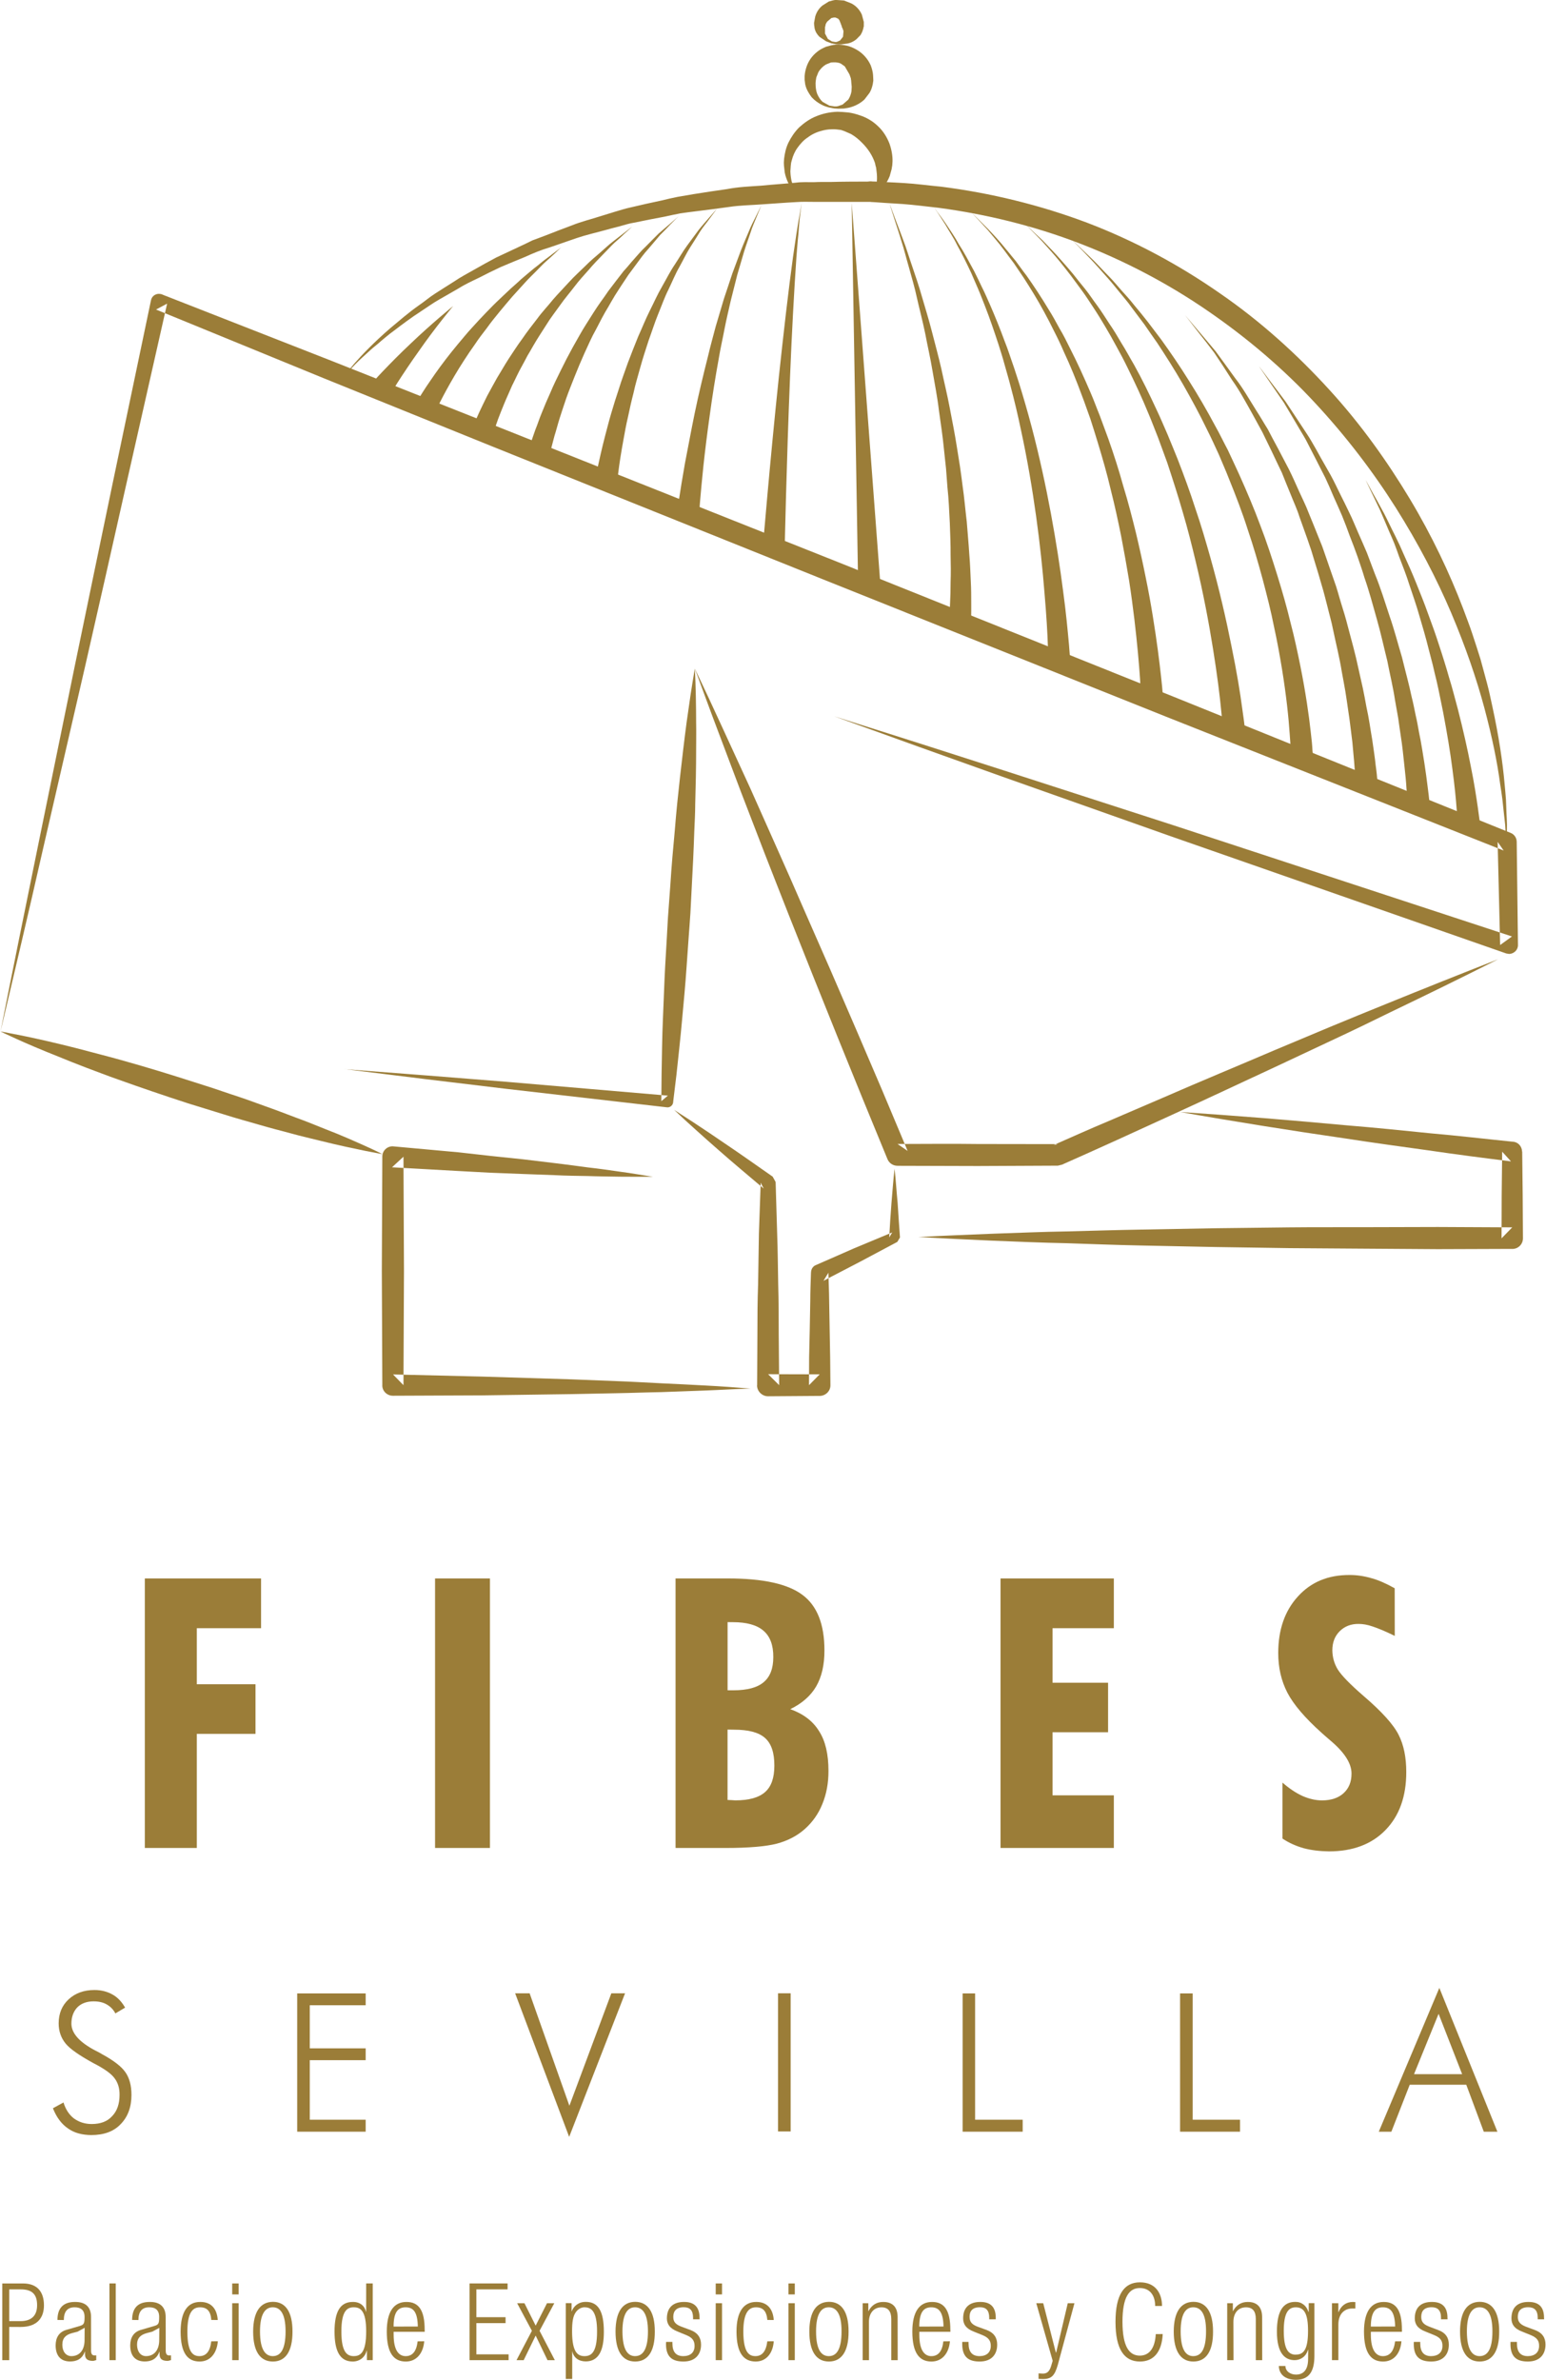 <?xml version="1.0" encoding="UTF-8"?>
<!DOCTYPE svg PUBLIC "-//W3C//DTD SVG 1.1//EN" "http://www.w3.org/Graphics/SVG/1.1/DTD/svg11.dtd">
<!-- Creator: CorelDRAW -->
<svg xmlns="http://www.w3.org/2000/svg" xml:space="preserve" width="115px" height="177px" style="shape-rendering:geometricPrecision; text-rendering:geometricPrecision; image-rendering:optimizeQuality; fill-rule:evenodd; clip-rule:evenodd"
viewBox="0 0 94.616 145.724"
 xmlns:xlink="http://www.w3.org/1999/xlink">
 <defs>
  <style type="text/css">
   <![CDATA[
    .fil0 {fill:#9B7D38}
   ]]>
  </style>
 </defs>
 <g id="Capa_x0020_1">
  <g id="_484042888">
   <path id="_484042648" class="fil0" d="M3.209 129.092l0.648 -0.355c0.123,0.409 0.337,0.744 0.634,0.975 0.314,0.227 0.673,0.345 1.096,0.345 0.536,-0.002 0.95,-0.153 1.247,-0.48 0.307,-0.316 0.456,-0.752 0.456,-1.305 0.006,-0.407 -0.1,-0.748 -0.308,-1.02 -0.195,-0.274 -0.632,-0.587 -1.305,-0.93 -0.841,-0.462 -1.407,-0.85 -1.69,-1.192 -0.277,-0.342 -0.426,-0.75 -0.426,-1.238 0.002,-0.608 0.204,-1.092 0.609,-1.47 0.411,-0.38 0.937,-0.571 1.583,-0.571 0.425,-0.001 0.794,0.102 1.107,0.277 0.32,0.177 0.57,0.453 0.77,0.802l-0.597 0.354c-0.123,-0.239 -0.303,-0.42 -0.527,-0.548 -0.221,-0.13 -0.492,-0.19 -0.803,-0.19 -0.413,-0.002 -0.749,0.12 -0.994,0.361 -0.236,0.246 -0.368,0.584 -0.368,1.005 0.001,0.583 0.493,1.137 1.466,1.646 0.177,0.086 0.318,0.164 0.408,0.221 0.718,0.39 1.199,0.76 1.443,1.122 0.239,0.347 0.361,0.805 0.361,1.371 0.001,0.75 -0.223,1.348 -0.666,1.798 -0.435,0.456 -1.037,0.663 -1.8,0.663 -0.556,-0.007 -1.031,-0.124 -1.426,-0.409 -0.393,-0.269 -0.699,-0.678 -0.918,-1.233z"/>
   <polygon id="_484044160" class="fil0" points="18.169,130.527 18.169,122.06 22.363,122.06 22.363,122.784 18.939,122.784 18.939,125.422 22.363,125.422 22.363,126.147 18.939,126.147 18.939,129.794 22.363,129.794 22.363,130.527 "/>
   <polygon id="_484042600" class="fil0" points="34.825,130.843 31.516,122.052 32.403,122.052 34.839,128.938 37.408,122.052 38.248,122.052 "/>
   <polygon id="_484043824" class="fil0" points="47.617,122.052 48.389,122.052 48.389,130.512 47.617,130.512 "/>
   <polygon id="_484042528" class="fil0" points="58.921,130.527 58.921,122.06 59.685,122.06 59.685,129.794 62.599,129.794 62.599,130.527 "/>
   <polygon id="_484042816" class="fil0" points="72.238,130.527 72.238,122.06 73.01,122.06 73.01,129.794 75.91,129.794 75.91,130.527 "/>
   <path id="_484044040" class="fil0" d="M86.566 127.003l2.946 0 -1.442 -3.694 -1.504 3.694zm-2.159 3.525l3.709 -8.806 3.555 8.806 -0.833 0 -1.073 -2.877 -3.462 0 -1.126 2.877 -0.77 0z"/>
   <path id="_484043992" class="fil0" d="M0.533 142.125l0.709 0c0.547,0 0.998,-0.25 0.998,-0.966 0.005,-0.716 -0.349,-0.977 -0.998,-0.977l-0.709 -0.001 0 1.944zm-0.425 -2.306l1.265 0c0.902,0 1.287,0.54 1.287,1.341 0,0.711 -0.361,1.323 -1.435,1.323l-0.693 -0.003 0 2.035 -0.425 0 0 -4.696z"/>
   <path id="_484043752" class="fil0" d="M90.584 144.268c0.455,0 0.782,-0.375 0.782,-1.509 0.004,-1.106 -0.334,-1.48 -0.783,-1.48 -0.439,-0.004 -0.78,0.375 -0.78,1.48 0.002,1.131 0.335,1.51 0.78,1.51zm0.001 -3.324c0.763,0 1.197,0.61 1.197,1.815 0.006,1.231 -0.435,1.841 -1.198,1.841 -0.763,-0.001 -1.201,-0.603 -1.201,-1.841 0.006,-1.206 0.431,-1.808 1.202,-1.815z"/>
   <path id="_484044208" class="fil0" d="M93.197 142.772c-0.5,-0.185 -0.666,-0.467 -0.666,-0.816 0.004,-0.718 0.435,-1.005 1.031,-1.005 0.669,-0.007 0.965,0.331 0.965,0.971l0.006 0.093 -0.393 0 0 -0.1c0,-0.455 -0.208,-0.64 -0.583,-0.64 -0.459,0 -0.636,0.242 -0.636,0.586 0.001,0.248 0.086,0.443 0.472,0.595l0.577 0.216c0.478,0.178 0.647,0.493 0.647,0.887 0.001,0.594 -0.341,1.041 -1.08,1.041 -0.708,-0.001 -1.065,-0.304 -1.065,-1.077l0.002 -0.126 0.393 0 0 0.092c0,0.525 0.221,0.78 0.665,0.78 0.422,-0.001 0.693,-0.221 0.693,-0.623 0.007,-0.311 -0.13,-0.501 -0.475,-0.65l-0.552 -0.224z"/>
   <path id="_31814976" class="fil0" d="M5.152 142.541l-0.016 0 -0.416 0.231 -0.332 0.085c-0.393,0.108 -0.602,0.301 -0.602,0.718 0.001,0.415 0.221,0.694 0.556,0.694 0.487,-0.001 0.805,-0.355 0.805,-0.988l0.005 -0.74zm-1.665 -0.486c0,-0.701 0.333,-1.104 1.069,-1.104 0.728,-0.007 0.988,0.383 0.988,0.924l0.002 2.061c0,0.192 0.061,0.29 0.205,0.29l0.111 -0.004 0 0.292 -0.177 0.047c-0.309,0 -0.513,-0.079 -0.513,-0.43l0.004 -0.133 -0.016 0c-0.162,0.456 -0.51,0.599 -0.905,0.599 -0.598,-0.005 -0.88,-0.385 -0.88,-0.992 0.004,-0.463 0.201,-0.83 0.703,-0.957l0.743 -0.216c0.278,-0.077 0.326,-0.147 0.326,-0.55 0.005,-0.437 -0.24,-0.603 -0.601,-0.603 -0.465,-0.004 -0.669,0.282 -0.669,0.78l-0.39 -0.005z"/>
   <polygon id="_484044088" class="fil0" points="6.671,139.818 7.057,139.818 7.057,144.515 6.671,144.515 "/>
   <path id="_484043032" class="fil0" d="M9.725 142.541l-0.008 0 -0.424 0.231 -0.332 0.085c-0.386,0.108 -0.6,0.301 -0.6,0.718 0.007,0.415 0.214,0.694 0.553,0.694 0.48,-0.001 0.805,-0.355 0.805,-0.988l0.006 -0.74zm-1.665 -0.486c0,-0.701 0.325,-1.104 1.074,-1.104 0.714,-0.007 0.981,0.383 0.981,0.924l0.003 2.061c0,0.192 0.068,0.29 0.2,0.29l0.123 -0.004 0 0.292 -0.185 0.047c-0.317,0 -0.517,-0.079 -0.517,-0.43l0 -0.133 -0.008 0c-0.162,0.456 -0.511,0.599 -0.901,0.599 -0.611,-0.005 -0.887,-0.385 -0.887,-0.992 0.006,-0.463 0.199,-0.83 0.704,-0.957l0.736 -0.216c0.292,-0.077 0.333,-0.147 0.333,-0.55 0.006,-0.437 -0.236,-0.603 -0.604,-0.603 -0.461,-0.004 -0.666,0.282 -0.666,0.78l-0.389 -0.005z"/>
   <path id="_484043968" class="fil0" d="M13.31 143.358c-0.062,0.74 -0.467,1.242 -1.117,1.242 -0.733,-0.001 -1.163,-0.514 -1.163,-1.841 0.005,-1.206 0.426,-1.808 1.193,-1.808 0.67,-0.007 1.031,0.402 1.081,1.106l-0.395 -0.002c-0.038,-0.54 -0.261,-0.775 -0.686,-0.775 -0.425,-0.004 -0.779,0.268 -0.779,1.493 0,1.318 0.378,1.496 0.743,1.496 0.414,-0.001 0.652,-0.301 0.719,-0.906l0.404 -0.004z"/>
   <path id="_484043464" class="fil0" d="M14.189 141.029l0.393 0 0 3.486 -0.393 0 0 -3.486zm0 -1.21l0.393 0 0 0.671 -0.393 0 0 -0.671z"/>
   <path id="_484043488" class="fil0" d="M16.68 144.268c0.447,0 0.777,-0.375 0.777,-1.509 0.001,-1.106 -0.334,-1.48 -0.779,-1.48 -0.446,-0.004 -0.787,0.375 -0.787,1.48 0.002,1.131 0.338,1.51 0.787,1.51zm0.002 -3.324c0.77,0 1.199,0.61 1.199,1.815 0.004,1.231 -0.435,1.841 -1.201,1.841 -0.769,-0.001 -1.209,-0.603 -1.209,-1.841 0.007,-1.206 0.438,-1.808 1.21,-1.815z"/>
   <path id="_484043416" class="fil0" d="M21.638 144.268c0.401,0 0.756,-0.21 0.756,-1.509 0,-1.282 -0.357,-1.48 -0.756,-1.48 -0.4,-0.004 -0.763,0.201 -0.763,1.48 0,1.293 0.361,1.51 0.763,1.51zm0.802 -0.332l-0.016 0c-0.1,0.401 -0.431,0.664 -0.855,0.664 -0.772,-0.001 -1.114,-0.619 -1.114,-1.841 0.003,-1.198 0.339,-1.808 1.114,-1.808 0.446,-0.007 0.728,0.236 0.814,0.603l0.01 -0.001 0 -1.735 0.401 0 0 4.696 -0.355 0 0 -0.578z"/>
   <path id="_484042792" class="fil0" d="M25.556 142.456c-0.016,-0.864 -0.259,-1.176 -0.741,-1.176 -0.493,-0.004 -0.743,0.32 -0.743,1.178l1.484 -0.002zm0.393 0.903c-0.062,0.74 -0.476,1.242 -1.128,1.242 -0.738,-0.001 -1.166,-0.514 -1.166,-1.841 0.003,-1.206 0.426,-1.808 1.198,-1.808 0.771,-0.007 1.122,0.529 1.122,1.697l0.004 0.131 -1.904 0 0 0.178c0,1.003 0.348,1.312 0.739,1.312 0.425,-0.001 0.662,-0.309 0.73,-0.906l0.405 -0.004z"/>
   <polygon id="_484043008" class="fil0" points="28.725,139.818 31.053,139.818 31.053,140.181 29.142,140.181 29.142,141.885 30.93,141.885 30.93,142.248 29.142,142.248 29.142,144.16 31.116,144.16 31.116,144.515 28.725,144.515 "/>
   <polygon id="_273119992" class="fil0" points="32.773,143.011 32.04,144.515 31.601,144.515 32.542,142.718 31.639,141.029 32.087,141.029 32.773,142.402 33.468,141.029 33.914,141.029 33.012,142.718 33.946,144.515 33.498,144.515 "/>
   <path id="_273119152" class="fil0" d="M35.781 141.276c-0.231,0 -0.421,0.125 -0.552,0.306 -0.173,0.25 -0.226,0.585 -0.226,1.191 0.007,1.287 0.358,1.496 0.766,1.496 0.398,-0.001 0.764,-0.208 0.764,-1.496 0.005,-1.265 -0.364,-1.493 -0.753,-1.493zm-1.163 -0.251l0.355 0 0 0.501 0.008 0c0.123,-0.324 0.415,-0.579 0.86,-0.579 0.783,-0.007 1.108,0.61 1.108,1.822 0.006,1.203 -0.349,1.824 -1.115,1.824 -0.436,-0.005 -0.736,-0.235 -0.816,-0.614l-0.006 -0.001 0 1.689 -0.393 0 0 -4.643z"/>
   <path id="_31813896" class="fil0" d="M38.865 144.268c0.447,0 0.785,-0.375 0.785,-1.509 0.001,-1.106 -0.341,-1.48 -0.786,-1.48 -0.447,-0.004 -0.776,0.375 -0.776,1.48 0.006,1.131 0.327,1.51 0.776,1.51zm0.001 -3.324c0.771,0 1.204,0.61 1.204,1.815 0.007,1.231 -0.434,1.841 -1.205,1.841 -0.763,-0.001 -1.201,-0.603 -1.201,-1.841 0.007,-1.206 0.431,-1.808 1.202,-1.815z"/>
   <path id="_31815360" class="fil0" d="M41.487 142.772c-0.494,-0.185 -0.678,-0.467 -0.678,-0.816 0.007,-0.718 0.441,-1.005 1.044,-1.005 0.651,-0.007 0.957,0.331 0.957,0.971l0.003 0.093 -0.401 0 0 -0.1c0,-0.455 -0.197,-0.64 -0.572,-0.64 -0.454,0 -0.639,0.242 -0.639,0.586 0.001,0.248 0.076,0.443 0.478,0.595l0.579 0.216c0.463,0.178 0.643,0.493 0.643,0.887 0.005,0.594 -0.341,1.041 -1.077,1.041 -0.714,-0.001 -1.069,-0.304 -1.069,-1.077l0.007 -0.126 0.386 0 0 0.092c0,0.525 0.221,0.78 0.669,0.78 0.426,-0.001 0.688,-0.221 0.688,-0.623 0,-0.311 -0.126,-0.501 -0.473,-0.65l-0.544 -0.224z"/>
   <path id="_484043296" class="fil0" d="M43.8 141.029l0.386 0 0 3.486 -0.386 0 0 -3.486zm0 -1.21l0.386 0 0 0.671 -0.386 0 0 -0.671z"/>
   <path id="_484043320" class="fil0" d="M47.355 143.358c-0.054,0.74 -0.458,1.242 -1.107,1.242 -0.735,-0.001 -1.175,-0.514 -1.175,-1.841 0,-1.206 0.438,-1.808 1.201,-1.808 0.657,-0.007 1.031,0.402 1.081,1.106l-0.393 -0.002c-0.046,-0.54 -0.266,-0.775 -0.688,-0.775 -0.415,-0.004 -0.783,0.268 -0.783,1.493 0.006,1.318 0.379,1.496 0.746,1.496 0.409,-0.001 0.65,-0.301 0.723,-0.906l0.395 -0.004z"/>
   <path id="_484044016" class="fil0" d="M48.257 141.029l0.386 0 0 3.486 -0.386 0 0 -3.486zm0 -1.21l0.386 0 0 0.671 -0.386 0 0 -0.671z"/>
   <path id="_484043848" class="fil0" d="M50.733 144.268c0.447,0 0.772,-0.375 0.772,-1.509 0.006,-1.106 -0.331,-1.48 -0.779,-1.48 -0.449,-0.004 -0.78,0.375 -0.78,1.48 0,1.131 0.327,1.51 0.78,1.51zm0.007 -3.324c0.763,0 1.197,0.61 1.197,1.815 0.006,1.231 -0.438,1.841 -1.204,1.841 -0.765,-0.001 -1.199,-0.603 -1.199,-1.841 0.002,-1.206 0.428,-1.808 1.206,-1.815z"/>
   <path id="_484043224" class="fil0" d="M52.799 141.029l0.347 0 0 0.486 0.008 0c0.208,-0.4 0.534,-0.563 0.892,-0.563 0.542,-0.007 0.894,0.272 0.894,0.932l0.004 2.632 -0.393 0 0 -2.521c0,-0.479 -0.203,-0.714 -0.597,-0.714 -0.46,-0.004 -0.77,0.346 -0.77,0.887l0.003 2.348 -0.386 0 0 -3.486z"/>
   <path id="_484043248" class="fil0" d="M57.75 142.456c-0.016,-0.864 -0.267,-1.176 -0.745,-1.176 -0.489,-0.004 -0.733,0.32 -0.74,1.178l1.485 -0.002zm0.393 0.903c-0.062,0.74 -0.48,1.242 -1.132,1.242 -0.734,-0.001 -1.17,-0.514 -1.17,-1.841 0.003,-1.206 0.433,-1.808 1.202,-1.808 0.767,-0.007 1.125,0.529 1.125,1.697l0.005 0.131 -1.904 0 0 0.178c0,1.003 0.35,1.312 0.735,1.312 0.436,-0.001 0.672,-0.309 0.736,-0.906l0.402 -0.004z"/>
   <path id="_484043128" class="fil0" d="M59.616 142.772c-0.494,-0.185 -0.664,-0.467 -0.664,-0.816 0.001,-0.718 0.445,-1.005 1.042,-1.005 0.655,-0.007 0.956,0.331 0.956,0.971l0 0.093 -0.401 0 0 -0.1c0,-0.455 -0.201,-0.64 -0.559,-0.64 -0.475,0 -0.643,0.242 -0.643,0.586 0.007,0.248 0.074,0.443 0.465,0.595l0.59 0.216c0.463,0.178 0.635,0.493 0.635,0.887 0.005,0.594 -0.335,1.041 -1.074,1.041 -0.709,-0.001 -1.066,-0.304 -1.066,-1.077l0.001 -0.126 0.386 0 0 0.092c0,0.525 0.226,0.78 0.676,0.78 0.419,-0.001 0.685,-0.221 0.685,-0.623 0.004,-0.311 -0.13,-0.501 -0.475,-0.65l-0.554 -0.224z"/>
   <path id="_484043152" class="fil0" d="M63.433 141.029l0.424 0 0.771 3.015 0.023 0 0.709 -3.015 0.409 0 -1.018 3.771c-0.192,0.67 -0.388,0.873 -0.926,0.873l-0.254 -0.01 0 -0.339 0.255 0.015c0.239,0 0.4,-0.093 0.514,-0.461l0.095 -0.324 -1.003 -3.525z"/>
   <path id="_484043920" class="fil0" d="M71.175 142.918c-0.054,1.079 -0.542,1.682 -1.397,1.682 -0.955,-0.001 -1.495,-0.742 -1.495,-2.43 0,-1.688 0.539,-2.42 1.495,-2.42 0.958,-0.001 1.354,0.676 1.354,1.449l-0.42 -0.001c0,-0.648 -0.324,-1.098 -0.935,-1.098 -0.654,-0.005 -1.067,0.546 -1.067,2.069 0.004,1.519 0.413,2.07 1.067,2.07 0.602,-0.004 0.929,-0.501 0.971,-1.317l0.426 -0.005z"/>
   <path id="_484044232" class="fil0" d="M73.049 144.268c0.455,0 0.779,-0.375 0.779,-1.509 0.007,-1.106 -0.327,-1.48 -0.782,-1.48 -0.445,-0.004 -0.773,0.375 -0.773,1.48 0.005,1.131 0.327,1.51 0.773,1.51zm0.003 -3.324c0.771,0 1.205,0.61 1.205,1.815 0.006,1.231 -0.434,1.841 -1.208,1.841 -0.753,-0.001 -1.199,-0.603 -1.199,-1.841 0.006,-1.206 0.439,-1.808 1.202,-1.815z"/>
   <path id="_484044184" class="fil0" d="M75.123 141.029l0.347 0 0 0.486 0.008 0c0.208,-0.4 0.538,-0.563 0.898,-0.563 0.529,-0.007 0.887,0.272 0.887,0.932l0.005 2.632 -0.393 0 0 -2.521c0,-0.479 -0.197,-0.714 -0.595,-0.714 -0.478,-0.004 -0.776,0.346 -0.776,0.887l0.006 2.348 -0.386 0 0 -3.486z"/>
   <path id="_484044304" class="fil0" d="M79.333 144.176c0.478,0 0.741,-0.324 0.741,-1.447 0.007,-1.106 -0.268,-1.449 -0.746,-1.449 -0.465,-0.004 -0.74,0.346 -0.74,1.449 0.005,1.115 0.271,1.452 0.74,1.452zm0.784 -3.152l0.347 0 0 3.239c0,0.964 -0.346,1.456 -1.135,1.456 -0.678,-0.007 -1.035,-0.355 -1.041,-0.846l0.402 -0.001c0,0.324 0.305,0.528 0.649,0.528 0.493,-0.003 0.74,-0.339 0.74,-0.959l0.007 -0.556 -0.016 0c-0.123,0.417 -0.457,0.63 -0.821,0.63 -0.544,-0.005 -1.082,-0.351 -1.082,-1.76 0.006,-1.198 0.352,-1.808 1.121,-1.808 0.389,-0.007 0.69,0.224 0.814,0.617l0.015 -0.007 0 -0.532z"/>
   <path id="_483207440" class="fil0" d="M81.538 141.029l0.393 0 0 0.54 0.016 0c0.153,-0.393 0.462,-0.618 0.88,-0.618l0.145 0.009 0 0.393 -0.2 0c-0.439,0 -0.84,0.301 -0.84,0.981l0 2.18 -0.393 0 0 -3.486z"/>
   <path id="_483207488" class="fil0" d="M85.41 142.456c-0.023,-0.864 -0.261,-1.176 -0.75,-1.176 -0.484,-0.004 -0.733,0.32 -0.74,1.178l1.49 -0.002zm0.385 0.903c-0.061,0.74 -0.462,1.242 -1.125,1.242 -0.732,-0.001 -1.169,-0.514 -1.169,-1.841 0.004,-1.206 0.432,-1.808 1.205,-1.808 0.766,-0.007 1.118,0.529 1.118,1.697l0.002 0.131 -1.904 0 0 0.178c0,1.003 0.351,1.312 0.738,1.312 0.426,-0.001 0.675,-0.309 0.746,-0.906l0.389 -0.004z"/>
   <path id="_483207536" class="fil0" d="M87.283 142.772c-0.501,-0.185 -0.672,-0.467 -0.672,-0.816 0.002,-0.718 0.438,-1.005 1.037,-1.005 0.662,-0.007 0.965,0.331 0.965,0.971l0.006 0.093 -0.401 0 0 -0.1c0,-0.455 -0.21,-0.64 -0.572,-0.64 -0.469,0 -0.638,0.242 -0.638,0.586 0,0.248 0.076,0.443 0.471,0.595l0.569 0.216c0.478,0.178 0.649,0.493 0.649,0.887 0.007,0.594 -0.345,1.041 -1.073,1.041 -0.717,-0.001 -1.075,-0.304 -1.075,-1.077l0.004 -0.126 0.393 0 0 0.092c0,0.525 0.225,0.78 0.667,0.78 0.42,-0.001 0.693,-0.221 0.693,-0.623 0.005,-0.311 -0.124,-0.501 -0.472,-0.65l-0.549 -0.224z"/>
   <path id="_483207608" class="fil0" d="M48.496 11.621l-0.085 -0.123 -0.192 -0.347c-0.069,-0.162 -0.151,-0.36 -0.193,-0.598l-0.046 -0.412 -0.008 -0.185 0.016 -0.239c0.039,-0.317 0.108,-0.652 0.261,-0.974 0.162,-0.329 0.382,-0.664 0.663,-0.945 0.302,-0.271 0.653,-0.528 1.051,-0.682 0.408,-0.167 0.836,-0.257 1.295,-0.272l0.308 0.013 0.362 0.031c0.223,0.03 0.441,0.087 0.659,0.161 0.428,0.131 0.834,0.368 1.152,0.679 0.325,0.3 0.548,0.676 0.696,1.05 0.139,0.384 0.2,0.767 0.193,1.099l-0.017 0.256 -0.023 0.123 -0.015 0.101 -0.117 0.424c-0.1,0.255 -0.23,0.458 -0.341,0.601l-0.298 0.301 -0.116 0.092 -0.109 -0.077c0,0 0.038,-0.188 0.071,-0.499 0.015,-0.164 0.02,-0.345 0.004,-0.554l-0.036 -0.312 -0.016 -0.1 -0.023 -0.07 -0.038 -0.177c-0.147,-0.44 -0.413,-0.87 -0.801,-1.251 -0.186,-0.191 -0.404,-0.375 -0.663,-0.526l-0.418 -0.183 -0.2 -0.069 -0.255 -0.031c-0.301,-0.031 -0.64,-0.003 -0.938,0.085 -0.303,0.077 -0.596,0.215 -0.843,0.404 -0.247,0.158 -0.459,0.394 -0.63,0.636 -0.164,0.223 -0.278,0.498 -0.341,0.739l-0.048 0.179 -0.022 0.192 -0.023 0.331c0.008,0.239 0.036,0.419 0.07,0.58 0.085,0.307 0.164,0.478 0.164,0.478l-0.111 0.068z"/>
   <path id="_483207680" class="fil0" d="M51.179 6.517l0.108 -0.016 0.286 -0.1 0.347 -0.301c0.092,-0.147 0.165,-0.324 0.194,-0.508l0.014 -0.279 -0.022 -0.239 -0.008 -0.1 0 -0.039 -0.008 -0.038 0 0.038 0 -0.007 0 -0.016 -0.016 -0.123 -0.085 -0.239 -0.285 -0.486 -0.231 -0.162c-0.108,-0.054 -0.124,-0.057 -0.326,-0.085l0.033 0 -0.008 0 -0.016 0 -0.016 0 -0.03 0 -0.093 0 -0.153 0.007 -0.309 0.123c-0.185,0.109 -0.355,0.275 -0.471,0.481l-0.122 0.306 -0.031 0.186 -0.016 0.161c0,0.223 0.02,0.458 0.094,0.654 0.084,0.202 0.201,0.379 0.338,0.503l0.416 0.231 0.301 0.047 0.123 0 -0.008 0zm0 0.131l-0.123 -0.008 -0.324 -0.062c-0.139,-0.039 -0.32,-0.089 -0.495,-0.192 -0.184,-0.1 -0.379,-0.234 -0.563,-0.434 -0.159,-0.214 -0.333,-0.481 -0.394,-0.794l-0.035 -0.268 0 -0.231c0.016,-0.209 0.049,-0.356 0.106,-0.539 0.118,-0.363 0.33,-0.685 0.659,-0.946 0.16,-0.134 0.345,-0.223 0.539,-0.31l0.316 -0.086 0.153 -0.031 0.078 -0.008 0.046 -0.008 0.016 0 0.016 0 0.039 0c0.108,-0.016 0.418,0.021 0.609,0.064 0.223,0.051 0.425,0.141 0.613,0.251 0.382,0.218 0.685,0.566 0.856,0.951 0.073,0.192 0.134,0.412 0.145,0.606l0.014 0.295 0 0.061 -0.008 0.031 -0.008 0.054 -0.016 0.108c-0.047,0.223 -0.114,0.397 -0.203,0.54l-0.306 0.4c-0.231,0.216 -0.485,0.347 -0.702,0.426 -0.216,0.083 -0.412,0.105 -0.559,0.128l-0.351 0.009 -0.116 -0.008z"/>
   <path id="_483207752" class="fil0" d="M51.187 2.569l0.061 -0.016 0.17 -0.078 0.178 -0.223 0.03 -0.347 -0.053 -0.154 -0.047 -0.092 -0.008 -0.047 -0.008 -0.038 0 -0.023 0 0.039 0 -0.008 -0.022 -0.047 -0.031 -0.092 -0.085 -0.209 -0.077 -0.092 -0.147 -0.061 0.031 0 -0.008 0 -0.016 0 -0.016 -0.008 -0.03 0 -0.078 0 -0.147 0.031 -0.261 0.223 -0.085 0.147 -0.023 0.116 -0.022 0.077 0 0.386 0.177 0.331 0.247 0.154 0.193 0.031 0.077 0zm-0.008 0.139l-0.069 -0.016 -0.224 -0.039 -0.324 -0.123 -0.401 -0.27c-0.131,-0.123 -0.253,-0.299 -0.303,-0.516l-0.028 -0.193 -0.008 -0.147 0.069 -0.378c0.07,-0.262 0.222,-0.508 0.446,-0.688l0.388 -0.245 0.223 -0.062 0.108 -0.023 0.062 -0.008 0.03 0 0.016 0 0.008 0 0.008 0 0.031 0 0.447 0.031 0.448 0.178c0.292,0.147 0.517,0.4 0.644,0.688l0.119 0.446 0 0.223 0 0.053 -0.008 0.016 -0.008 0.031 -0.015 0.077c-0.047,0.178 -0.098,0.288 -0.175,0.408l-0.25 0.255c-0.178,0.147 -0.373,0.227 -0.533,0.257l-0.392 0.051c-0.209,0.008 -0.308,-0.007 -0.308,-0.007l-0.001 0z"/>
   <path id="_483207824" class="fil0" d="M51.056 43.861l5.205 1.651 5.19 1.665 10.379 3.355 20.735 6.809 -0.726 0.524 -0.153 -6.315 0.37 0.531 -20.674 -8.196 -20.634 -8.259 -20.635 -8.29 -10.31 -4.172 -10.278 -4.21 0.678 -0.362 -2.521 11.15 -1.257 5.583 -1.265 5.568 -2.568 11.135c-0.84,3.717 -1.72,7.433 -2.591,11.134 0.74,-3.739 1.496,-7.47 2.259,-11.196l2.291 -11.204 1.157 -5.591 1.164 -5.598 2.344 -11.19c0.054,-0.269 0.314,-0.434 0.584,-0.381l0.08 0.018 0.008 0.008 10.356 4.056 10.333 4.095 20.666 8.221 20.627 8.274 20.62 8.328c0.223,0.092 0.36,0.302 0.364,0.543l0.076 6.305 0 0.015c0.008,0.293 -0.236,0.534 -0.538,0.547l-0.18 -0.03 -20.596 -7.194 -10.286 -3.64 -5.136 -1.835 -5.135 -1.851z"/>
   <path id="_483207896" class="fil0" d="M21.075 65.468l4.951 0.378 4.943 0.393 9.901 0.848 -0.401 0.339 0.016 -1.666 0.03 -1.657c0.016,-1.118 0.077,-2.214 0.117,-3.318 0.038,-1.108 0.104,-2.216 0.171,-3.315 0.037,-0.562 0.053,-1.11 0.1,-1.67l0.121 -1.652c0.07,-1.103 0.166,-2.203 0.27,-3.3 0.047,-0.571 0.09,-1.098 0.148,-1.657l0.177 -1.652c0.061,-0.555 0.127,-1.103 0.191,-1.651 0.07,-0.547 0.13,-1.105 0.207,-1.651 0.156,-1.102 0.308,-2.192 0.505,-3.297 0.06,1.108 0.075,2.224 0.079,3.327 0.012,0.564 0,1.118 0,1.671 -0.003,0.552 -0.004,1.11 -0.017,1.656l-0.04 1.655c0,0.563 -0.035,1.111 -0.057,1.672 -0.035,1.097 -0.091,2.215 -0.151,3.322l-0.085 1.652c-0.03,0.54 -0.083,1.099 -0.119,1.66 -0.081,1.093 -0.147,2.209 -0.248,3.314 -0.103,1.087 -0.193,2.198 -0.314,3.306l-0.175 1.637 -0.2 1.651 0 0.03c-0.023,0.201 -0.207,0.342 -0.403,0.308l-9.853 -1.133 -4.935 -0.594 -4.927 -0.609z"/>
   <path id="_483207968" class="fil0" d="M91.732 58.728c-2.205,1.118 -4.416,2.196 -6.634,3.261 -1.1,0.541 -2.213,1.081 -3.327,1.601l-3.34 1.569c-2.236,1.041 -4.465,2.088 -6.7,3.109l-3.355 1.534c-1.11,0.509 -2.24,1.007 -3.369,1.512l-0.255 0.061 -0.008 0 -4.904 0.023c-1.635,0 -3.267,-0.014 -4.91,-0.014l-0.002 -0.002c-0.278,0 -0.51,-0.169 -0.607,-0.4l-1.537 -3.741 -1.519 -3.739 -1.503 -3.74 -1.488 -3.74c-0.494,-1.248 -0.984,-2.512 -1.473,-3.754l-1.45 -3.764 -1.426 -3.778c-0.478,-1.257 -0.937,-2.527 -1.402,-3.784 0.577,1.209 1.145,2.431 1.708,3.659l1.684 3.664 1.642 3.686c0.548,1.226 1.092,2.459 1.627,3.697l1.619 3.691 1.596 3.694 1.588 3.709 1.566 3.731 -0.617 -0.424c1.642,0 3.267,-0.023 4.903,0.001l4.905 0.007 -0.262 0.061c1.126,-0.494 2.249,-1 3.384,-1.475l3.387 -1.455c2.26,-0.987 4.524,-1.922 6.794,-2.893l3.401 -1.425c1.141,-0.478 2.28,-0.934 3.417,-1.399 2.282,-0.93 4.569,-1.84 6.869,-2.742z"/>
   <path id="_483208040" class="fil0" d="M41.255 67.959c0.509,0.339 1.022,0.652 1.528,0.996 0.508,0.33 1.011,0.678 1.516,1.021 1.005,0.674 1.998,1.381 2.989,2.072l0.174 0.314 0.008 0.054 0.092 3.099c0.039,1.026 0.044,2.07 0.064,3.109 0.029,1.017 0.033,2.055 0.033,3.099l0.026 3.092 -0.678 -0.671 3.161 0.008 -0.655 0.664 0.007 -1.704 0.039 -1.735 0.031 -1.72c0,-0.571 0.026,-1.143 0.044,-1.722l0.003 -0.028c0.007,-0.208 0.123,-0.38 0.308,-0.45 0.779,-0.337 1.543,-0.677 2.315,-1.015l2.35 -0.979 -0.185 0.308c0.038,-0.709 0.085,-1.413 0.138,-2.106 0.062,-0.7 0.107,-1.402 0.19,-2.098 0.08,0.697 0.117,1.399 0.188,2.098 0.046,0.688 0.089,1.398 0.143,2.106l-0.166 0.278 -0.023 0.008 -2.244 1.195c-0.74,0.393 -1.513,0.778 -2.252,1.176l0.301 -0.497c0.016,0.578 0.042,1.159 0.047,1.732l0.03 1.715 0.031 1.735 0.016 1.704c0.008,0.355 -0.29,0.649 -0.649,0.657l-0.007 -0.001 -3.161 0.023c-0.362,0 -0.674,-0.297 -0.677,-0.666l0.006 -0.013 0.016 -3.092c0,-1.048 0.005,-2.075 0.043,-3.099 0.019,-1.041 0.03,-2.079 0.05,-3.107l0.109 -3.101 0.185 0.362c-0.925,-0.787 -1.866,-1.565 -2.774,-2.368 -0.465,-0.409 -0.917,-0.804 -1.368,-1.215 -0.455,-0.404 -0.901,-0.817 -1.342,-1.237z"/>
   <path id="_483208112" class="fil0" d="M72.254 68.09c1.704,0.116 3.406,0.236 5.103,0.373 1.714,0.143 3.409,0.285 5.106,0.445 1.697,0.138 3.39,0.311 5.094,0.485 1.699,0.147 3.4,0.349 5.087,0.519 0.314,0.029 0.529,0.294 0.539,0.603l0.007 0.004 0.03 2.652 0.016 2.653c0,0.362 -0.29,0.651 -0.652,0.651l-0.004 -0.003 -0.007 0 -4.543 0.016 -4.549 -0.031c-1.512,-0.016 -3.039,-0.016 -4.548,-0.032l-4.543 -0.068 -4.534 -0.093c-1.527,-0.03 -3.043,-0.089 -4.558,-0.14 -1.518,-0.029 -3.03,-0.096 -4.552,-0.156 -1.516,-0.066 -3.025,-0.141 -4.539,-0.221 1.519,-0.084 3.023,-0.143 4.546,-0.204 1.516,-0.049 3.025,-0.118 4.546,-0.141 1.519,-0.039 3.039,-0.086 4.551,-0.112l4.541 -0.082 4.549 -0.054c1.519,-0.016 3.028,-0.006 4.545,-0.011l4.547 -0.012 4.549 0.022 -0.655 0.671 0.008 -2.653 0.03 -2.652 0.54 0.594c-1.688,-0.208 -3.384,-0.427 -5.066,-0.675 -1.696,-0.235 -3.384,-0.465 -5.071,-0.727 -1.676,-0.241 -3.376,-0.502 -5.067,-0.772 -1.683,-0.27 -3.366,-0.55 -5.045,-0.848z"/>
   <path id="_483208184" class="fil0" d="M39.952 72.053c-0.671,0 -1.336,0.007 -1.998,-0.002 -0.669,-0.013 -1.339,-0.017 -2.002,-0.041 -0.664,-0.011 -1.332,-0.017 -1.997,-0.053l-1.991 -0.073 -2.005 -0.078 -1.997 -0.108 -3.986 -0.223 0.701 -0.648 0.031 7.002 -0.031 6.986 -0.64 -0.656 5.475 0.131 5.474 0.17 2.738 0.108c0.918,0.031 1.823,0.089 2.741,0.133 0.914,0.045 1.827,0.084 2.738,0.137 0.914,0.046 1.821,0.117 2.742,0.187 -0.917,0.021 -1.835,0.082 -2.744,0.116 -0.91,0.037 -1.831,0.07 -2.738,0.1 -0.91,0.014 -1.831,0.053 -2.742,0.067l-2.742 0.055 -5.474 0.077 -5.475 0.023c-0.355,0 -0.65,-0.281 -0.65,-0.63l0.002 -0.017 -0.03 -6.986 0.03 -7.002 0 -0.015c0,-0.348 0.287,-0.629 0.64,-0.622l0.054 0.005 3.978 0.362 1.982 0.223 1.99 0.208 1.982 0.239c0.664,0.078 1.323,0.17 1.979,0.257 0.674,0.074 1.325,0.17 1.985,0.264 0.664,0.087 1.316,0.207 1.982,0.303z"/>
   <path id="_483208256" class="fil0" d="M0.001 63.155c0,0 0.385,0.077 1.04,0.204 0.664,0.127 1.61,0.334 2.731,0.605 0.57,0.139 1.169,0.289 1.804,0.461 0.639,0.171 1.322,0.343 2.004,0.539 1.388,0.388 2.851,0.836 4.321,1.31 0.73,0.226 1.456,0.465 2.176,0.716 0.713,0.228 1.412,0.479 2.085,0.727 0.687,0.242 1.329,0.489 1.948,0.723 0.636,0.228 1.205,0.468 1.744,0.682 1.074,0.41 1.948,0.81 2.567,1.086 0.621,0.28 0.964,0.46 0.964,0.46 0.004,-0.003 -0.389,-0.065 -1.043,-0.198 -0.657,-0.137 -1.607,-0.331 -2.731,-0.612 -0.556,-0.142 -1.166,-0.274 -1.811,-0.455 -0.626,-0.165 -1.312,-0.342 -1.999,-0.544 -0.686,-0.199 -1.405,-0.394 -2.131,-0.625 -0.721,-0.222 -1.448,-0.449 -2.182,-0.673 -1.461,-0.474 -2.915,-0.971 -4.275,-1.458 -0.672,-0.234 -1.325,-0.492 -1.944,-0.72 -0.61,-0.232 -1.191,-0.466 -1.737,-0.69 -1.063,-0.421 -1.951,-0.802 -2.567,-1.084 -0.617,-0.278 -0.968,-0.448 -0.964,-0.455z"/>
   <polygon id="_483208328" class="fil0" points="52.521,35.757 52.128,12.423 53.878,35.703 "/>
   <path id="_483208400" class="fil0" d="M22.671 23.551c0,0 0.289,-0.341 0.743,-0.816 0.452,-0.472 1.065,-1.099 1.7,-1.693 1.266,-1.215 2.605,-2.302 2.605,-2.302 0.003,0 -1.115,1.335 -2.089,2.743 -0.499,0.696 -0.98,1.42 -1.325,1.959 -0.338,0.548 -0.556,0.903 -0.556,0.903l-1.078 -0.795z"/>
   <path id="_483208472" class="fil0" d="M25.186 25.131l0.077 -0.131c0.054,-0.092 0.134,-0.221 0.224,-0.397 0.208,-0.327 0.478,-0.781 0.846,-1.306 0.371,-0.549 0.807,-1.148 1.316,-1.782 0.243,-0.301 0.505,-0.618 0.779,-0.94 0.273,-0.333 0.565,-0.631 0.851,-0.952 0.293,-0.314 0.585,-0.614 0.879,-0.914 0.301,-0.302 0.599,-0.569 0.88,-0.841 0.292,-0.286 0.586,-0.518 0.847,-0.773 0.278,-0.245 0.546,-0.455 0.787,-0.662 0.255,-0.185 0.475,-0.389 0.677,-0.538 0.21,-0.155 0.383,-0.285 0.53,-0.402 0.296,-0.223 0.461,-0.348 0.461,-0.348 0.004,-0.007 -0.156,0.14 -0.421,0.398 -0.13,0.119 -0.298,0.277 -0.493,0.448 -0.193,0.165 -0.388,0.38 -0.609,0.602 -0.216,0.218 -0.47,0.46 -0.705,0.722 -0.243,0.267 -0.506,0.553 -0.77,0.848 -0.244,0.29 -0.512,0.596 -0.776,0.922 -0.255,0.317 -0.52,0.631 -0.764,0.979 -0.255,0.332 -0.512,0.66 -0.739,1.007 -0.232,0.32 -0.462,0.666 -0.672,0.99 -0.424,0.648 -0.787,1.283 -1.085,1.824 -0.294,0.536 -0.519,0.997 -0.676,1.321l-0.151 0.371 -0.061 0.123 -1.234 -0.57z"/>
   <path id="_483208544" class="fil0" d="M28.748 26.612l0.069 -0.178c0.039,-0.123 0.104,-0.292 0.19,-0.5 0.103,-0.209 0.201,-0.457 0.338,-0.749 0.135,-0.292 0.291,-0.602 0.462,-0.951 0.182,-0.344 0.388,-0.705 0.599,-1.09 0.237,-0.38 0.459,-0.781 0.719,-1.182 0.143,-0.208 0.264,-0.409 0.405,-0.613 0.139,-0.212 0.281,-0.411 0.428,-0.611 0.289,-0.426 0.602,-0.824 0.913,-1.226 0.301,-0.418 0.653,-0.775 0.965,-1.17 0.331,-0.382 0.672,-0.724 0.994,-1.082 0.324,-0.357 0.669,-0.662 0.977,-0.967 0.311,-0.315 0.619,-0.573 0.907,-0.817 0.29,-0.254 0.546,-0.499 0.789,-0.682 0.25,-0.196 0.456,-0.354 0.63,-0.49 0.345,-0.269 0.549,-0.426 0.549,-0.426 0.004,-0.006 -0.184,0.178 -0.513,0.469 -0.153,0.157 -0.358,0.332 -0.585,0.532 -0.224,0.211 -0.461,0.478 -0.726,0.742 -0.255,0.263 -0.547,0.559 -0.824,0.89 -0.287,0.322 -0.598,0.657 -0.88,1.031 -0.278,0.37 -0.606,0.742 -0.887,1.148 -0.278,0.394 -0.593,0.788 -0.85,1.215 -0.268,0.421 -0.546,0.839 -0.791,1.265 -0.118,0.22 -0.248,0.421 -0.361,0.621 -0.111,0.216 -0.223,0.424 -0.337,0.631 -0.228,0.401 -0.408,0.816 -0.602,1.195 -0.166,0.394 -0.341,0.76 -0.482,1.107 -0.139,0.327 -0.261,0.656 -0.372,0.937 -0.098,0.27 -0.178,0.523 -0.257,0.734 -0.05,0.191 -0.104,0.348 -0.134,0.452l-0.047 0.164 -1.287 -0.401z"/>
   <path id="_483208616" class="fil0" d="M32.242 27.869l0.053 -0.193c0.047,-0.131 0.092,-0.311 0.174,-0.536 0.081,-0.235 0.173,-0.515 0.287,-0.832 0.133,-0.313 0.238,-0.673 0.402,-1.056 0.155,-0.391 0.324,-0.79 0.522,-1.224 0.181,-0.439 0.402,-0.884 0.63,-1.346 0.23,-0.473 0.472,-0.94 0.733,-1.413 0.276,-0.479 0.526,-0.956 0.827,-1.425 0.297,-0.465 0.575,-0.924 0.89,-1.365 0.163,-0.219 0.308,-0.433 0.46,-0.654 0.165,-0.212 0.317,-0.415 0.476,-0.626 0.159,-0.203 0.312,-0.404 0.457,-0.59 0.173,-0.192 0.324,-0.36 0.478,-0.553 0.312,-0.349 0.599,-0.698 0.891,-0.967 0.292,-0.299 0.552,-0.555 0.789,-0.793 0.252,-0.224 0.475,-0.405 0.65,-0.559 0.365,-0.321 0.565,-0.493 0.565,-0.493 0,-0.006 -0.19,0.185 -0.528,0.526 -0.157,0.17 -0.365,0.386 -0.603,0.62 -0.202,0.237 -0.447,0.526 -0.709,0.836 -0.272,0.288 -0.529,0.653 -0.809,1.031 -0.133,0.174 -0.279,0.379 -0.423,0.572 -0.127,0.195 -0.271,0.412 -0.409,0.616 -0.142,0.212 -0.277,0.433 -0.418,0.649 -0.133,0.219 -0.267,0.456 -0.398,0.684 -0.275,0.445 -0.523,0.93 -0.769,1.409 -0.261,0.455 -0.472,0.957 -0.699,1.443 -0.209,0.469 -0.419,0.962 -0.602,1.426 -0.178,0.455 -0.365,0.912 -0.516,1.342 -0.148,0.439 -0.288,0.853 -0.408,1.236 -0.118,0.376 -0.208,0.743 -0.308,1.049 -0.079,0.314 -0.157,0.59 -0.215,0.817 -0.05,0.214 -0.093,0.398 -0.119,0.505l-0.03 0.187 -1.318 -0.324z"/>
   <path id="_483208688" class="fil0" d="M36.405 29.487l0.031 -0.2c0.038,-0.147 0.061,-0.337 0.116,-0.585 0.116,-0.51 0.263,-1.215 0.485,-2.055 0.117,-0.429 0.225,-0.885 0.368,-1.356 0.142,-0.485 0.297,-0.985 0.468,-1.491 0.159,-0.528 0.361,-1.045 0.549,-1.591 0.204,-0.532 0.412,-1.072 0.63,-1.604 0.237,-0.517 0.449,-1.06 0.709,-1.577 0.26,-0.514 0.476,-1.013 0.754,-1.485 0.27,-0.47 0.497,-0.934 0.779,-1.345 0.278,-0.421 0.502,-0.82 0.764,-1.173 0.262,-0.351 0.485,-0.662 0.696,-0.943 0.215,-0.271 0.428,-0.504 0.591,-0.696 0.333,-0.378 0.517,-0.593 0.517,-0.593 0.001,-0.001 -0.166,0.239 -0.468,0.636 -0.14,0.203 -0.348,0.435 -0.539,0.73 -0.179,0.298 -0.388,0.622 -0.618,0.984 -0.224,0.348 -0.429,0.786 -0.666,1.209 -0.244,0.42 -0.439,0.91 -0.67,1.387 -0.237,0.466 -0.418,0.992 -0.635,1.516 -0.211,0.515 -0.378,1.056 -0.575,1.591 -0.175,0.543 -0.353,1.076 -0.502,1.618 -0.144,0.528 -0.311,1.062 -0.422,1.591 -0.13,0.502 -0.244,1.009 -0.342,1.484 -0.113,0.468 -0.194,0.936 -0.27,1.355 -0.151,0.817 -0.26,1.523 -0.319,2.013 -0.025,0.246 -0.053,0.43 -0.067,0.565l-0.019 0.197 -1.342 -0.186z"/>
   <path id="_483208760" class="fil0" d="M41.433 31.4c0,0 0.163,-1.231 0.485,-3.043 0.179,-0.905 0.367,-1.953 0.598,-3.071 0.235,-1.135 0.519,-2.318 0.82,-3.507 0.14,-0.604 0.308,-1.19 0.461,-1.781 0.165,-0.582 0.345,-1.137 0.502,-1.692 0.187,-0.547 0.352,-1.064 0.518,-1.558 0.186,-0.5 0.362,-0.974 0.519,-1.393 0.168,-0.433 0.336,-0.813 0.482,-1.159 0.141,-0.362 0.292,-0.634 0.413,-0.883 0.237,-0.474 0.364,-0.743 0.364,-0.743 0.004,0 -0.114,0.285 -0.318,0.772 -0.094,0.245 -0.234,0.533 -0.345,0.898 -0.113,0.342 -0.26,0.736 -0.398,1.179 -0.13,0.451 -0.264,0.906 -0.415,1.412 -0.124,0.512 -0.268,1.044 -0.402,1.596 -0.123,0.551 -0.263,1.121 -0.378,1.714 -0.108,0.58 -0.248,1.173 -0.345,1.77 -0.218,1.192 -0.408,2.396 -0.562,3.531 -0.157,1.115 -0.288,2.176 -0.386,3.09 -0.188,1.804 -0.271,3.005 -0.271,3.005l-1.344 -0.137z"/>
   <path id="_483208832" class="fil0" d="M46.677 33.629c0,0 0.437,-5.311 0.996,-10.613 0.284,-2.651 0.587,-5.306 0.86,-7.277 0.08,-0.501 0.134,-0.957 0.202,-1.366 0.07,-0.4 0.107,-0.738 0.17,-1.027 0.101,-0.584 0.154,-0.909 0.154,-0.909 0,-0.006 -0.04,0.338 -0.111,0.914 -0.036,0.283 -0.053,0.638 -0.09,1.037 -0.046,0.411 -0.074,0.873 -0.116,1.362 -0.138,1.994 -0.283,4.655 -0.39,7.312 -0.219,5.323 -0.331,10.65 -0.331,10.65l-1.345 -0.084z"/>
   <path id="_483208904" class="fil0" d="M58.096 37.978c0,0 0.006,-0.1 0.016,-0.276 0.023,-0.187 0.024,-0.461 0.042,-0.807 0.019,-0.359 0.03,-0.772 0.03,-1.267 0.02,-0.495 0.015,-1.045 0,-1.652 0.005,-0.61 -0.022,-1.261 -0.048,-1.961 -0.04,-0.699 -0.061,-1.42 -0.145,-2.175 -0.026,-0.375 -0.061,-0.762 -0.087,-1.151 -0.047,-0.389 -0.08,-0.784 -0.126,-1.177 -0.075,-0.8 -0.202,-1.61 -0.312,-2.406 -0.094,-0.806 -0.255,-1.6 -0.389,-2.394 -0.13,-0.788 -0.307,-1.54 -0.448,-2.292 -0.153,-0.748 -0.345,-1.463 -0.499,-2.147 -0.147,-0.691 -0.337,-1.318 -0.498,-1.902 -0.173,-0.593 -0.301,-1.129 -0.459,-1.608 -0.138,-0.473 -0.281,-0.884 -0.388,-1.221 -0.221,-0.679 -0.338,-1.069 -0.338,-1.069 0.002,-0.004 0.14,0.384 0.391,1.05 0.127,0.334 0.285,0.741 0.453,1.196 0.184,0.464 0.341,1.017 0.541,1.586 0.198,0.575 0.412,1.208 0.602,1.878 0.197,0.679 0.423,1.398 0.609,2.134 0.189,0.742 0.402,1.505 0.577,2.28 0.167,0.791 0.367,1.599 0.516,2.397 0.153,0.792 0.314,1.611 0.437,2.405 0.071,0.399 0.12,0.794 0.188,1.182 0.059,0.39 0.106,0.78 0.156,1.157 0.111,0.759 0.171,1.503 0.257,2.206 0.054,0.704 0.118,1.372 0.154,1.982 0.054,0.612 0.07,1.19 0.094,1.68 0.029,0.513 0.022,0.94 0.026,1.315 0.003,0.361 0,0.638 -0.004,0.839 0.007,0.186 -0.01,0.309 -0.01,0.309l-1.341 -0.092z"/>
   <path id="_483208976" class="fil0" d="M64.181 40.831c0,0 -0.001,-0.435 -0.038,-1.239 -0.024,-0.805 -0.092,-1.942 -0.211,-3.317 -0.215,-2.732 -0.663,-6.376 -1.443,-9.968 -0.19,-0.906 -0.398,-1.792 -0.633,-2.663 -0.113,-0.45 -0.241,-0.864 -0.361,-1.301 -0.114,-0.428 -0.248,-0.841 -0.375,-1.246 -0.27,-0.825 -0.538,-1.609 -0.826,-2.345 -0.147,-0.369 -0.278,-0.725 -0.428,-1.069 -0.142,-0.341 -0.291,-0.661 -0.426,-0.984 -0.295,-0.622 -0.575,-1.194 -0.85,-1.686 -0.247,-0.508 -0.528,-0.901 -0.723,-1.255 -0.21,-0.34 -0.392,-0.598 -0.508,-0.783 -0.126,-0.182 -0.185,-0.274 -0.185,-0.274 0.004,0 0.067,0.086 0.194,0.27 0.126,0.169 0.321,0.423 0.549,0.761 0.218,0.341 0.508,0.736 0.776,1.228 0.305,0.47 0.606,1.035 0.937,1.65 0.153,0.301 0.311,0.633 0.472,0.971 0.167,0.325 0.324,0.693 0.485,1.054 0.315,0.722 0.633,1.507 0.931,2.32 0.163,0.398 0.294,0.824 0.442,1.243 0.153,0.421 0.281,0.861 0.425,1.288 0.268,0.868 0.529,1.767 0.764,2.657 0.946,3.586 1.566,7.262 1.921,10.01 0.19,1.386 0.294,2.551 0.368,3.36 0.069,0.802 0.094,1.282 0.094,1.282l-1.351 0.037z"/>
   <path id="_483209048" class="fil0" d="M69.856 42.921c0,0 -0.017,-0.49 -0.071,-1.374 -0.06,-0.87 -0.167,-2.123 -0.345,-3.621 -0.093,-0.759 -0.196,-1.564 -0.33,-2.414 -0.141,-0.858 -0.303,-1.754 -0.482,-2.691 -0.184,-0.912 -0.389,-1.866 -0.635,-2.831 -0.226,-0.973 -0.503,-1.93 -0.798,-2.901 -0.147,-0.486 -0.297,-0.961 -0.452,-1.443 -0.173,-0.462 -0.327,-0.941 -0.512,-1.413 -0.339,-0.922 -0.707,-1.83 -1.109,-2.687 -0.186,-0.433 -0.388,-0.857 -0.595,-1.259 -0.201,-0.408 -0.406,-0.808 -0.616,-1.191 -0.41,-0.759 -0.844,-1.458 -1.255,-2.095 -0.211,-0.315 -0.419,-0.62 -0.609,-0.901 -0.203,-0.278 -0.408,-0.532 -0.589,-0.788 -0.362,-0.493 -0.73,-0.896 -1.007,-1.238 -0.604,-0.658 -0.947,-1.021 -0.947,-1.021 0.004,-0.007 0.361,0.359 0.988,0.984 0.303,0.32 0.675,0.71 1.064,1.198 0.203,0.232 0.405,0.502 0.625,0.758 0.211,0.285 0.419,0.586 0.654,0.884 0.436,0.619 0.897,1.312 1.352,2.071 0.233,0.367 0.448,0.76 0.665,1.161 0.238,0.393 0.446,0.813 0.66,1.248 0.434,0.849 0.843,1.751 1.241,2.678 0.204,0.461 0.369,0.939 0.563,1.405 0.181,0.475 0.348,0.958 0.532,1.443 0.334,0.945 0.649,1.927 0.916,2.898 0.297,0.962 0.54,1.922 0.77,2.847 0.221,0.929 0.422,1.842 0.592,2.695 0.177,0.856 0.325,1.681 0.446,2.436 0.248,1.512 0.402,2.782 0.502,3.682 0.1,0.883 0.127,1.413 0.127,1.413l-1.345 0.065z"/>
   <path id="_483209120" class="fil0" d="M74.891 45.011c0,0 -0.032,-0.515 -0.129,-1.448 -0.086,-0.927 -0.251,-2.245 -0.505,-3.825 -0.253,-1.59 -0.599,-3.431 -1.068,-5.383 -0.233,-0.972 -0.482,-1.971 -0.783,-2.982 -0.291,-1.013 -0.62,-2.031 -0.957,-3.051 -0.183,-0.506 -0.372,-1.007 -0.55,-1.502 -0.203,-0.5 -0.379,-0.988 -0.589,-1.477 -0.401,-0.982 -0.836,-1.911 -1.285,-2.821 -0.219,-0.451 -0.448,-0.885 -0.682,-1.305 -0.23,-0.426 -0.462,-0.841 -0.699,-1.236 -0.233,-0.393 -0.469,-0.78 -0.71,-1.142 -0.24,-0.361 -0.461,-0.712 -0.702,-1.038 -0.231,-0.319 -0.468,-0.638 -0.683,-0.926 -0.22,-0.295 -0.446,-0.565 -0.642,-0.818 -0.41,-0.511 -0.807,-0.926 -1.114,-1.279 -0.653,-0.681 -1.042,-1.052 -1.042,-1.052 0.004,0.001 0.395,0.356 1.081,1.007 0.319,0.343 0.736,0.749 1.165,1.248 0.218,0.244 0.445,0.505 0.683,0.79 0.229,0.287 0.469,0.596 0.727,0.906 0.251,0.306 0.482,0.669 0.743,1.014 0.262,0.356 0.504,0.743 0.756,1.129 0.262,0.376 0.505,0.785 0.753,1.21 0.265,0.415 0.495,0.858 0.753,1.293 0.492,0.879 0.955,1.83 1.4,2.794 0.233,0.484 0.435,0.984 0.656,1.479 0.21,0.501 0.409,0.996 0.613,1.497 0.391,1.009 0.768,2.027 1.094,3.047 0.346,1.001 0.639,2.014 0.916,2.991 0.548,1.95 0.971,3.802 1.289,5.404 0.33,1.596 0.545,2.929 0.669,3.879 0.139,0.933 0.19,1.494 0.19,1.494l-1.346 0.102z"/>
   <path id="_482973440" class="fil0" d="M79.032 46.398c0,0 -0.006,-0.128 -0.019,-0.377 -0.004,-0.255 -0.025,-0.625 -0.063,-1.096 -0.064,-0.964 -0.204,-2.321 -0.468,-3.947 -0.135,-0.818 -0.291,-1.696 -0.493,-2.614 -0.183,-0.934 -0.428,-1.891 -0.69,-2.884 -0.271,-1.003 -0.568,-2.026 -0.916,-3.051 -0.327,-1.028 -0.723,-2.057 -1.139,-3.083 -0.198,-0.513 -0.427,-1.018 -0.635,-1.52 -0.234,-0.504 -0.456,-1.001 -0.699,-1.479 -0.475,-0.984 -0.981,-1.916 -1.496,-2.818 -0.514,-0.896 -1.054,-1.741 -1.577,-2.534 -0.271,-0.391 -0.539,-0.763 -0.789,-1.135 -0.269,-0.366 -0.533,-0.699 -0.781,-1.041 -0.236,-0.342 -0.505,-0.635 -0.74,-0.93 -0.244,-0.299 -0.464,-0.576 -0.685,-0.823 -0.445,-0.502 -0.834,-0.951 -1.178,-1.302 -0.663,-0.697 -1.058,-1.084 -1.058,-1.084 0.002,-0.005 0.402,0.376 1.105,1.046 0.355,0.328 0.746,0.773 1.222,1.252 0.235,0.241 0.468,0.522 0.719,0.809 0.256,0.28 0.523,0.573 0.78,0.903 0.271,0.317 0.542,0.656 0.82,1.008 0.276,0.365 0.556,0.735 0.84,1.107 0.562,0.784 1.131,1.61 1.684,2.5 0.559,0.883 1.105,1.818 1.623,2.791 0.27,0.475 0.505,0.978 0.766,1.464 0.236,0.499 0.475,1.02 0.706,1.521 0.455,1.014 0.894,2.05 1.278,3.083 0.395,1.022 0.731,2.057 1.041,3.055 0.311,0.998 0.589,1.978 0.813,2.909 0.246,0.927 0.431,1.818 0.599,2.642 0.332,1.654 0.528,3.047 0.635,4.024 0.059,0.476 0.097,0.877 0.108,1.155 0.028,0.261 0.036,0.401 0.036,0.401l-1.349 0.045z"/>
   <path id="_482973512" class="fil0" d="M83.011 48.295c0,0 -0.013,-0.118 -0.022,-0.338 -0.009,-0.232 -0.034,-0.557 -0.066,-0.984 -0.027,-0.428 -0.085,-0.937 -0.134,-1.533 -0.079,-0.584 -0.145,-1.258 -0.26,-1.975 -0.05,-0.367 -0.108,-0.743 -0.169,-1.132 -0.065,-0.392 -0.144,-0.789 -0.218,-1.2 -0.133,-0.842 -0.351,-1.694 -0.539,-2.599 -0.087,-0.457 -0.221,-0.897 -0.33,-1.355 -0.119,-0.451 -0.227,-0.913 -0.372,-1.382 -0.133,-0.457 -0.267,-0.934 -0.415,-1.392l-0.212 -0.699 -0.239 -0.701c-0.162,-0.462 -0.328,-0.92 -0.493,-1.379 -0.148,-0.479 -0.358,-0.907 -0.533,-1.36 -0.185,-0.445 -0.363,-0.888 -0.537,-1.324 -0.203,-0.432 -0.413,-0.847 -0.603,-1.265 -0.201,-0.416 -0.398,-0.822 -0.593,-1.219 -0.218,-0.392 -0.422,-0.77 -0.625,-1.141 -0.41,-0.732 -0.791,-1.437 -1.223,-2.038 -0.397,-0.622 -0.768,-1.195 -1.101,-1.686 -0.361,-0.479 -0.689,-0.897 -0.95,-1.224 -0.529,-0.689 -0.834,-1.074 -0.834,-1.074 0.004,0 0.318,0.379 0.873,1.031 0.287,0.326 0.615,0.732 1.005,1.191 0.355,0.477 0.753,1.042 1.195,1.645 0.455,0.575 0.853,1.281 1.301,1.994 0.234,0.355 0.45,0.743 0.691,1.124 0.206,0.387 0.414,0.798 0.639,1.203 0.222,0.418 0.438,0.829 0.655,1.251 0.216,0.431 0.409,0.87 0.609,1.318 0.2,0.447 0.426,0.883 0.602,1.352 0.191,0.452 0.369,0.914 0.558,1.376l0.274 0.68 0.247 0.71c0.161,0.462 0.322,0.942 0.482,1.39 0.173,0.46 0.289,0.938 0.431,1.393 0.143,0.455 0.282,0.907 0.398,1.369 0.238,0.891 0.48,1.76 0.654,2.597 0.093,0.422 0.184,0.824 0.274,1.221 0.082,0.381 0.151,0.773 0.218,1.136 0.165,0.733 0.248,1.405 0.354,2.001 0.088,0.606 0.169,1.138 0.212,1.57 0.062,0.431 0.093,0.779 0.11,1.014 0.029,0.235 0.031,0.36 0.031,0.36l-1.344 0.075z"/>
   <path id="_482973584" class="fil0" d="M86.18 49.475c0,0 -0.012,-0.113 -0.018,-0.314 -0.004,-0.21 -0.023,-0.501 -0.06,-0.903 -0.021,-0.393 -0.07,-0.86 -0.13,-1.405 -0.06,-0.547 -0.118,-1.169 -0.224,-1.831 -0.045,-0.335 -0.104,-0.672 -0.151,-1.047 -0.063,-0.359 -0.126,-0.723 -0.197,-1.111 -0.113,-0.767 -0.308,-1.552 -0.469,-2.387 -0.207,-0.825 -0.391,-1.683 -0.635,-2.538 -0.242,-0.855 -0.472,-1.729 -0.769,-2.576 -0.128,-0.438 -0.279,-0.86 -0.426,-1.295 -0.15,-0.423 -0.311,-0.847 -0.469,-1.245 -0.152,-0.426 -0.307,-0.836 -0.474,-1.244 -0.179,-0.408 -0.345,-0.793 -0.523,-1.181 -0.164,-0.399 -0.334,-0.779 -0.506,-1.148 -0.183,-0.369 -0.371,-0.715 -0.54,-1.061 -0.183,-0.357 -0.35,-0.686 -0.524,-1.02 -0.16,-0.331 -0.355,-0.627 -0.522,-0.914 -0.348,-0.596 -0.665,-1.128 -0.951,-1.606 -0.315,-0.457 -0.586,-0.85 -0.81,-1.179 -0.445,-0.657 -0.705,-1.03 -0.705,-1.03 0.006,-0.005 0.274,0.358 0.753,0.998 0.248,0.316 0.532,0.709 0.867,1.15 0.307,0.454 0.65,0.993 1.024,1.551 0.185,0.29 0.394,0.58 0.576,0.902 0.187,0.322 0.376,0.65 0.562,0.997 0.188,0.335 0.392,0.688 0.6,1.055 0.197,0.359 0.375,0.737 0.564,1.122 0.195,0.379 0.386,0.779 0.578,1.175 0.196,0.392 0.356,0.803 0.537,1.213 0.184,0.42 0.368,0.832 0.542,1.245 0.165,0.439 0.328,0.864 0.486,1.289 0.351,0.854 0.616,1.724 0.9,2.583 0.299,0.854 0.515,1.714 0.763,2.531 0.2,0.83 0.429,1.64 0.59,2.417 0.096,0.371 0.171,0.763 0.244,1.118 0.084,0.356 0.148,0.712 0.208,1.058 0.146,0.67 0.231,1.304 0.324,1.85 0.083,0.556 0.154,1.041 0.2,1.447 0.052,0.396 0.091,0.722 0.112,0.943 0.017,0.209 0.02,0.324 0.02,0.324l-1.345 0.069z"/>
   <path id="_482973656" class="fil0" d="M89.257 50.485l-0.022 -0.239c-0.016,-0.154 -0.034,-0.386 -0.057,-0.686 -0.044,-0.601 -0.123,-1.436 -0.261,-2.457 -0.129,-1.029 -0.327,-2.208 -0.565,-3.467 -0.134,-0.638 -0.251,-1.281 -0.405,-1.941 -0.084,-0.332 -0.16,-0.664 -0.237,-0.995 -0.085,-0.332 -0.175,-0.67 -0.258,-0.993 -0.167,-0.673 -0.361,-1.333 -0.552,-1.978 -0.186,-0.662 -0.412,-1.293 -0.614,-1.902 -0.188,-0.61 -0.426,-1.198 -0.634,-1.744 -0.094,-0.285 -0.204,-0.562 -0.298,-0.816 -0.104,-0.263 -0.217,-0.502 -0.318,-0.739 -0.203,-0.48 -0.385,-0.914 -0.556,-1.303 -0.179,-0.388 -0.345,-0.706 -0.471,-0.98 -0.255,-0.541 -0.409,-0.856 -0.409,-0.856 0.007,-0.002 0.168,0.307 0.456,0.83 0.153,0.263 0.334,0.589 0.531,0.956 0.208,0.364 0.409,0.8 0.636,1.259 0.126,0.239 0.241,0.489 0.362,0.737 0.126,0.25 0.236,0.521 0.357,0.789 0.248,0.54 0.506,1.122 0.746,1.717 0.242,0.604 0.503,1.24 0.727,1.874 0.24,0.643 0.472,1.289 0.687,1.961 0.109,0.324 0.214,0.66 0.318,0.994 0.107,0.325 0.194,0.651 0.294,0.988 0.206,0.648 0.365,1.315 0.538,1.937 0.324,1.263 0.594,2.466 0.791,3.495 0.211,1.03 0.338,1.893 0.426,2.492 0.047,0.311 0.069,0.547 0.099,0.724l0.033 0.243 -1.343 0.1z"/>
   <path id="_482973896" class="fil0" d="M20.991 23.103l0.161 -0.216c0.116,-0.147 0.286,-0.353 0.516,-0.625 0.471,-0.54 1.198,-1.297 2.209,-2.172 0.514,-0.426 1.074,-0.92 1.731,-1.384 0.341,-0.229 0.652,-0.506 1.023,-0.74 0.374,-0.237 0.747,-0.479 1.139,-0.723 0.392,-0.27 0.816,-0.49 1.244,-0.735 0.443,-0.252 0.887,-0.499 1.343,-0.74 0.481,-0.228 0.964,-0.454 1.459,-0.684 0.255,-0.123 0.505,-0.234 0.756,-0.364 0.271,-0.106 0.538,-0.194 0.806,-0.301 0.536,-0.214 1.088,-0.421 1.648,-0.632 0.554,-0.221 1.144,-0.364 1.737,-0.555 0.297,-0.09 0.598,-0.185 0.903,-0.278 0.304,-0.09 0.606,-0.185 0.917,-0.252 0.636,-0.154 1.268,-0.291 1.911,-0.428 0.322,-0.081 0.642,-0.152 0.971,-0.219 0.33,-0.055 0.663,-0.112 0.994,-0.17 0.67,-0.109 1.343,-0.207 2.038,-0.307 0.684,-0.133 1.379,-0.161 2.089,-0.209 0.708,-0.071 1.419,-0.116 2.126,-0.184 0.363,-0.05 0.726,-0.027 1.094,-0.03 0.357,-0.019 0.726,-0.014 1.087,-0.014 0.734,-0.021 1.47,-0.02 2.212,-0.023l0.142 -0.014 0.078 0 0.069 0.008 0.286 0.008 0.555 0.031c0.355,0.016 0.73,0.034 1.098,0.058 0.745,0.042 1.512,0.153 2.269,0.221 3.025,0.385 6.048,1.117 8.945,2.209 2.902,1.106 5.643,2.586 8.139,4.327 2.512,1.729 4.74,3.758 6.688,5.894 1.955,2.135 3.578,4.431 4.936,6.691 1.36,2.268 2.428,4.534 3.251,6.683 0.199,0.544 0.409,1.068 0.579,1.59 0.176,0.528 0.338,1.037 0.495,1.536 0.143,0.502 0.267,1.002 0.401,1.48 0.127,0.465 0.224,0.95 0.324,1.406 0.396,1.82 0.636,3.424 0.753,4.762 0.037,0.327 0.056,0.653 0.082,0.947 0.017,0.282 0.018,0.569 0.032,0.827 0.016,0.257 0.024,0.498 0.031,0.715 0,0.221 -0.007,0.427 -0.007,0.603 0.007,0.705 -0.007,1.094 -0.007,1.094 0.006,-0.004 -0.027,-0.387 -0.062,-1.094 -0.009,-0.182 -0.025,-0.371 -0.035,-0.595 -0.028,-0.227 -0.054,-0.455 -0.079,-0.71 -0.026,-0.257 -0.058,-0.536 -0.089,-0.83 -0.037,-0.291 -0.083,-0.609 -0.134,-0.921 -0.173,-1.329 -0.494,-2.905 -0.97,-4.688 -0.476,-1.777 -1.147,-3.738 -2.031,-5.824 -0.889,-2.091 -2.019,-4.26 -3.397,-6.447 -1.379,-2.183 -3.036,-4.364 -4.951,-6.421 -1.91,-2.062 -4.126,-3.954 -6.552,-5.621 -2.422,-1.669 -5.092,-3.076 -7.88,-4.147 -2.785,-1.07 -5.712,-1.784 -8.622,-2.172 -0.726,-0.077 -1.445,-0.177 -2.181,-0.231 -0.364,-0.023 -0.736,-0.049 -1.108,-0.069l-0.544 -0.039 -0.285 -0.016 -0.062 -0.008 -0.053 0 -0.139 0 -2.16 0 -1.079 0c-0.347,0 -0.707,-0.016 -1.058,0.011 -0.708,0.036 -1.411,0.094 -2.099,0.139 -0.691,0.051 -1.382,0.059 -2.049,0.16 -0.669,0.091 -1.339,0.184 -1.992,0.261 -0.336,0.038 -0.665,0.086 -0.991,0.131 -0.317,0.061 -0.639,0.13 -0.953,0.2 -0.636,0.116 -1.258,0.241 -1.882,0.371 -0.304,0.046 -0.602,0.142 -0.906,0.227 -0.292,0.073 -0.593,0.151 -0.883,0.234 -0.589,0.162 -1.179,0.295 -1.734,0.483 -0.552,0.188 -1.101,0.381 -1.634,0.565 -0.267,0.078 -0.528,0.169 -0.79,0.271 -0.248,0.1 -0.51,0.214 -0.752,0.324 -0.498,0.2 -0.994,0.413 -1.467,0.61 -0.466,0.215 -0.916,0.441 -1.348,0.663 -0.436,0.208 -0.876,0.415 -1.269,0.663 -0.393,0.223 -0.776,0.452 -1.154,0.663 -0.373,0.209 -0.713,0.46 -1.041,0.672 -0.673,0.431 -1.258,0.878 -1.784,1.278 -0.27,0.193 -0.505,0.402 -0.736,0.59 -0.212,0.198 -0.439,0.361 -0.626,0.531 -0.381,0.353 -0.709,0.637 -0.961,0.899 -0.237,0.249 -0.431,0.461 -0.553,0.601l-0.178 0.194z"/>
   <polygon id="_482973800" class="fil0" points="8.838,113.153 8.838,96.652 15.956,96.652 15.956,99.697 12.022,99.697 12.022,103.129 15.616,103.129 15.616,106.167 12.022,106.167 12.022,113.153 "/>
   <polygon id="_482973728" class="fil0" points="26.612,96.652 29.974,96.652 29.974,113.153 26.612,113.153 "/>
   <path id="_482974112" class="fil0" d="M44.525 110.215l0.231 0.008 0.239 0.016c0.84,0 1.446,-0.168 1.831,-0.511 0.382,-0.337 0.565,-0.875 0.565,-1.615 0.002,-0.797 -0.187,-1.355 -0.572,-1.694 -0.383,-0.344 -1.017,-0.508 -1.901,-0.508l-0.393 -0.006 0 4.31zm0 -6.716l0.355 0c0.848,0 1.458,-0.162 1.853,-0.494 0.399,-0.332 0.593,-0.845 0.593,-1.537 0.007,-0.731 -0.197,-1.272 -0.602,-1.617 -0.401,-0.348 -1.028,-0.523 -1.871,-0.523l-0.326 -0.003 0 4.173zm-3.185 9.654l0 -16.502 3.208 0c2.159,0 3.678,0.336 4.571,1.011 0.896,0.669 1.339,1.805 1.339,3.385 0.005,0.894 -0.171,1.637 -0.509,2.22 -0.334,0.571 -0.866,1.04 -1.583,1.387 0.8,0.287 1.392,0.735 1.766,1.352 0.392,0.607 0.573,1.422 0.573,2.423 0.004,0.745 -0.124,1.423 -0.372,2.028 -0.241,0.605 -0.612,1.125 -1.084,1.543 -0.475,0.42 -1.047,0.713 -1.713,0.891 -0.66,0.169 -1.715,0.263 -3.147,0.263l-3.049 -0.002z"/>
   <polygon id="_482974040" class="fil0" points="61.242,113.153 61.242,96.652 68.182,96.652 68.182,99.697 64.428,99.697 64.428,103.036 67.828,103.036 67.828,106.067 64.428,106.067 64.428,109.93 68.182,109.93 68.182,113.153 "/>
   <path id="_276660192" class="fil0" d="M78.508 112.575l0 -3.424c0.416,0.362 0.823,0.634 1.222,0.817 0.404,0.178 0.801,0.273 1.21,0.273 0.559,-0.003 0.998,-0.152 1.315,-0.445 0.324,-0.298 0.482,-0.694 0.482,-1.196 0.003,-0.63 -0.435,-1.305 -1.302,-2.033 -0.237,-0.208 -0.423,-0.362 -0.543,-0.476 -1.005,-0.903 -1.7,-1.714 -2.078,-2.437 -0.377,-0.726 -0.565,-1.535 -0.565,-2.446 0.004,-1.425 0.401,-2.574 1.205,-3.454 0.803,-0.887 1.851,-1.315 3.145,-1.315 0.466,-0.003 0.915,0.067 1.363,0.197 0.453,0.123 0.921,0.338 1.42,0.616l0.004 2.916c-0.579,-0.286 -1.036,-0.47 -1.356,-0.576 -0.318,-0.111 -0.602,-0.157 -0.854,-0.157 -0.466,-0.007 -0.86,0.147 -1.161,0.445 -0.299,0.296 -0.452,0.688 -0.452,1.171 0.006,0.413 0.11,0.813 0.335,1.178 0.233,0.368 0.756,0.907 1.585,1.624 1.107,0.949 1.821,1.74 2.135,2.366 0.322,0.627 0.472,1.391 0.472,2.279 0.004,1.494 -0.423,2.686 -1.269,3.554 -0.84,0.87 -2.001,1.31 -3.464,1.31 -0.553,-0.007 -1.072,-0.068 -1.545,-0.192 -0.465,-0.131 -0.905,-0.326 -1.306,-0.594z"/>
  </g>
 </g>
</svg>
